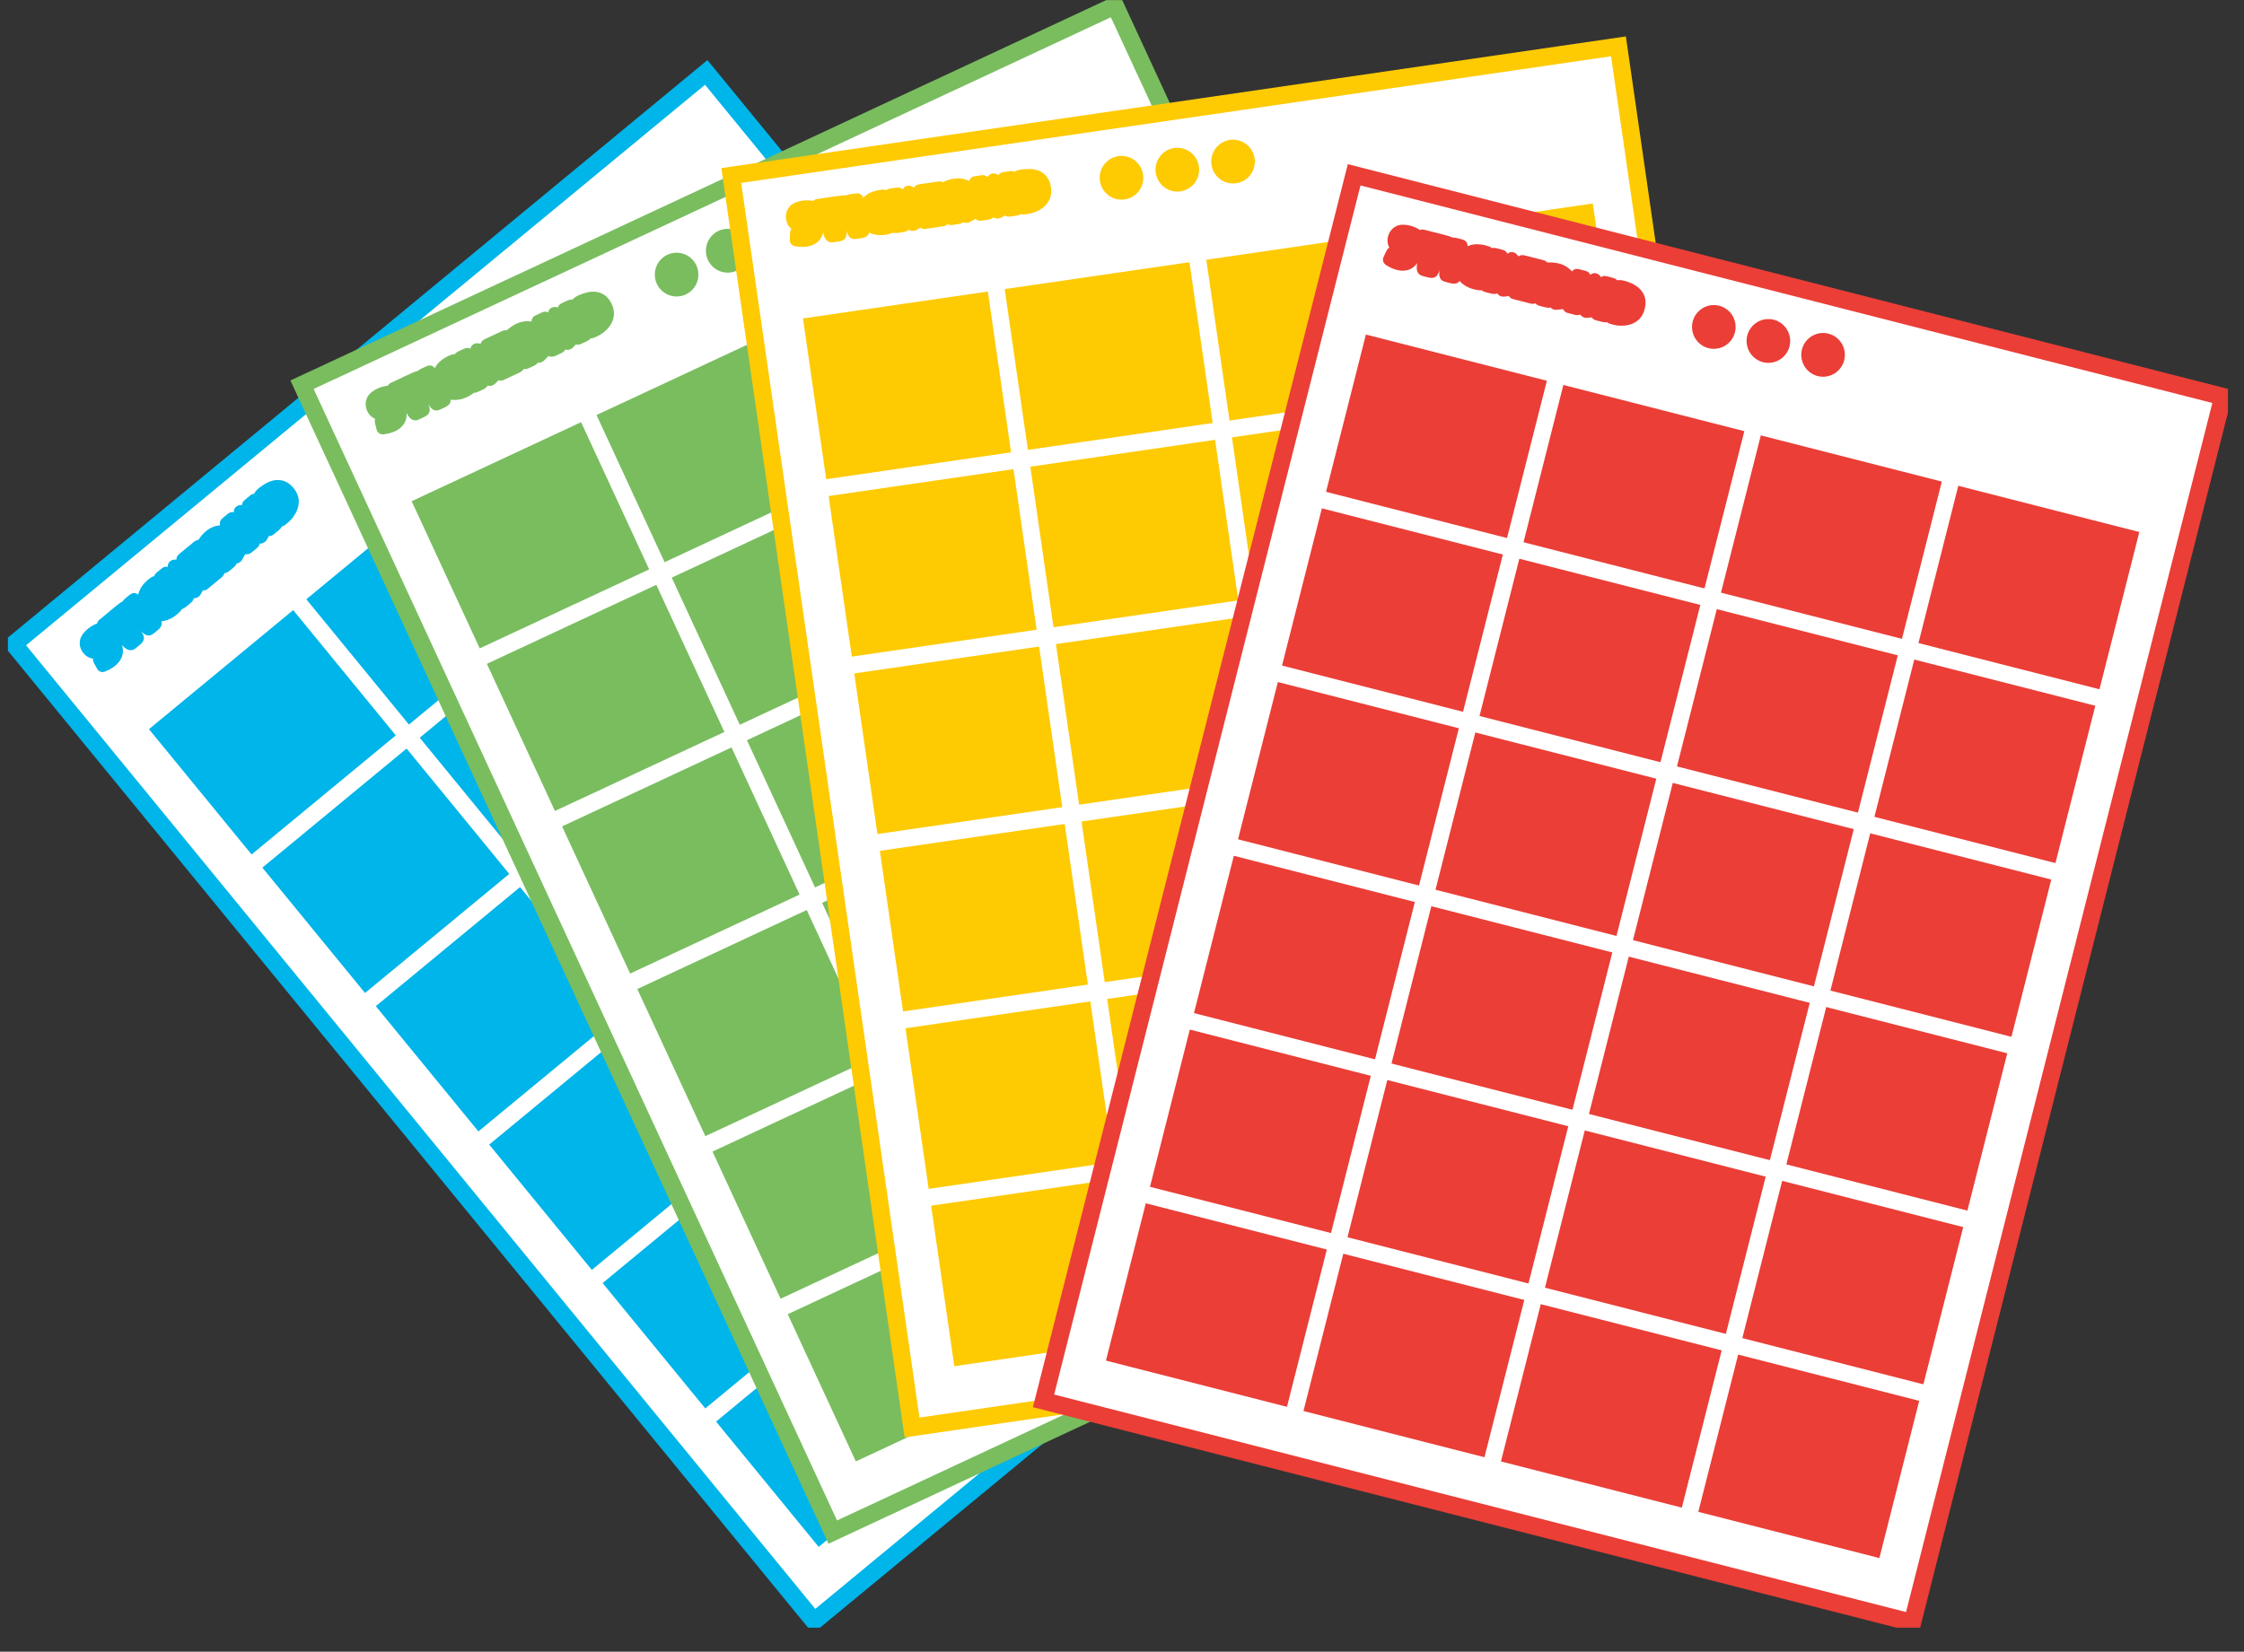 <svg width="91" height="67" viewBox="0 0 91 67" fill="none" xmlns="http://www.w3.org/2000/svg">
<rect x="0" y="0" width="91" height="67" fill="#333333" stroke="none"/>
<g clip-path="url(#clip0_126_254)">
<path d="M28.639 2.938L0.558 26.127L33.013 65.764L61.094 42.576L28.639 2.938Z" fill="white" stroke="#00B5EA" stroke-width="0.71" stroke-miterlimit="10"/>
<path d="M31.086 8.448L5.556 29.531L33.153 63.236L58.684 42.153L31.086 8.448Z" fill="#00B5EA" stroke="white" stroke-width="0.69" stroke-miterlimit="10"/>
<path d="M28.556 57.617L54.082 36.534" stroke="white" stroke-width="0.69" stroke-miterlimit="10"/>
<path d="M23.953 51.999L49.484 30.916" stroke="white" stroke-width="0.69" stroke-miterlimit="10"/>
<path d="M19.355 46.381L44.881 25.298" stroke="white" stroke-width="0.69" stroke-miterlimit="10"/>
<path d="M14.756 40.767L40.283 19.684" stroke="white" stroke-width="0.69" stroke-miterlimit="10"/>
<path d="M10.153 35.149L35.684 14.066" stroke="white" stroke-width="0.69" stroke-miterlimit="10"/>
<path d="M24.701 13.718L52.3 47.423" stroke="white" stroke-width="0.69" stroke-miterlimit="10"/>
<path d="M18.321 18.989L45.919 52.694" stroke="white" stroke-width="0.69" stroke-miterlimit="10"/>
<path d="M11.935 24.259L39.534 57.965" stroke="white" stroke-width="0.69" stroke-miterlimit="10"/>
<path d="M10.822 19.585C10.644 19.689 10.401 19.83 10.303 20.032C10.223 20.036 10.163 20.079 10.139 20.102L9.924 20.281C9.835 20.351 9.816 20.431 9.816 20.487C9.625 20.473 9.47 20.591 9.48 20.783C9.367 20.75 9.269 20.816 9.236 20.844L9.021 21.023C8.942 21.089 8.89 21.192 8.928 21.309C8.521 21.337 8.24 21.605 8.039 21.906C7.983 21.906 7.922 21.934 7.871 21.976L7.267 22.474C7.192 22.54 7.15 22.615 7.155 22.7C6.954 22.686 6.795 22.789 6.804 22.996C6.692 22.963 6.593 23.029 6.561 23.057C6.481 23.132 6.275 23.254 6.252 23.372C6.173 23.376 6.065 23.466 6.013 23.508C5.915 23.588 5.826 23.682 5.756 23.78C5.681 23.888 5.63 24.006 5.606 24.119C5.452 23.992 5.307 24.09 5.265 24.123C5.195 24.189 5.003 24.316 4.966 24.405C4.895 24.391 4.114 25.086 4.039 25.133C3.983 25.18 3.951 25.232 3.937 25.293C3.628 25.392 3.254 25.73 3.24 26.012C3.188 26.34 3.455 26.683 3.773 26.716C3.74 26.829 3.894 27.026 3.937 27.125C3.974 27.191 4.068 27.308 4.264 27.238C4.708 27.069 5.115 26.693 4.947 26.167C5.167 26.416 5.345 26.42 5.499 26.298C5.733 26.101 5.995 25.969 5.714 25.598C5.887 25.786 6.056 25.838 6.224 25.702C6.369 25.575 6.626 25.434 6.547 25.204C6.865 25.175 7.197 24.964 7.389 24.701C7.492 24.687 7.655 24.513 7.74 24.452C7.8 24.405 7.842 24.339 7.856 24.269C7.945 24.274 8.03 24.236 8.09 24.175C8.142 24.123 8.193 24.011 8.226 23.949C8.287 23.949 8.352 23.949 8.408 23.898L8.989 23.419C9.04 23.376 9.082 23.315 9.101 23.25C9.157 23.25 9.232 23.217 9.283 23.174C9.367 23.099 9.559 22.977 9.592 22.86C9.704 22.846 9.788 22.775 9.835 22.676C9.835 22.676 9.933 22.503 9.947 22.479C10.027 22.503 10.134 22.47 10.205 22.409C10.228 22.39 10.42 22.23 10.443 22.211C10.49 22.164 10.523 22.108 10.537 22.052C10.593 22.052 10.691 22.038 10.771 21.958C10.841 21.887 10.864 21.807 10.902 21.746C10.981 21.746 11.051 21.718 11.107 21.671C11.187 21.596 11.393 21.469 11.426 21.356C11.449 21.356 11.477 21.342 11.501 21.333C12.02 20.995 12.357 20.328 11.903 19.797C11.622 19.449 11.229 19.383 10.836 19.581L10.822 19.585Z" fill="#00B5EA"/>
<path d="M14.148 18.862C14.636 18.862 15.032 18.464 15.032 17.974C15.032 17.484 14.636 17.086 14.148 17.086C13.66 17.086 13.264 17.484 13.264 17.974C13.264 18.464 13.66 18.862 14.148 18.862Z" fill="#00B5EA"/>
<path d="M15.912 17.406C16.4 17.406 16.796 17.008 16.796 16.518C16.796 16.027 16.4 15.63 15.912 15.63C15.423 15.63 15.028 16.027 15.028 16.518C15.028 17.008 15.423 17.406 15.912 17.406Z" fill="#00B5EA"/>
<path d="M17.675 15.949C18.163 15.949 18.559 15.552 18.559 15.062C18.559 14.571 18.163 14.174 17.675 14.174C17.187 14.174 16.791 14.571 16.791 15.062C16.791 15.552 17.187 15.949 17.675 15.949Z" fill="#00B5EA"/>
<path d="M45.221 0.228L12.248 15.606L33.771 62.149L66.744 46.771L45.221 0.228Z" fill="white" stroke="#79BD5F" stroke-width="0.71" stroke-miterlimit="10"/>
<path d="M46.214 6.182L16.236 20.163L34.538 59.74L64.516 45.759L46.214 6.182Z" fill="#79BD5F" stroke="white" stroke-width="0.69" stroke-miterlimit="10"/>
<path d="M31.489 53.141L61.468 39.16" stroke="white" stroke-width="0.69" stroke-miterlimit="10"/>
<path d="M28.439 46.545L58.414 32.565" stroke="white" stroke-width="0.69" stroke-miterlimit="10"/>
<path d="M25.389 39.95L55.364 25.969" stroke="white" stroke-width="0.69" stroke-miterlimit="10"/>
<path d="M22.339 33.354L52.314 19.374" stroke="white" stroke-width="0.69" stroke-miterlimit="10"/>
<path d="M19.289 26.759L49.264 12.778" stroke="white" stroke-width="0.69" stroke-miterlimit="10"/>
<path d="M38.721 9.678L57.025 49.251" stroke="white" stroke-width="0.69" stroke-miterlimit="10"/>
<path d="M31.227 13.173L49.531 52.746" stroke="white" stroke-width="0.69" stroke-miterlimit="10"/>
<path d="M23.733 16.668L42.032 56.241" stroke="white" stroke-width="0.69" stroke-miterlimit="10"/>
<path d="M23.822 11.858C23.625 11.909 23.354 11.989 23.209 12.158C23.134 12.144 23.064 12.168 23.031 12.182L22.779 12.299C22.676 12.346 22.639 12.417 22.624 12.473C22.442 12.412 22.264 12.487 22.227 12.675C22.124 12.614 22.016 12.656 21.974 12.675L21.722 12.793C21.628 12.835 21.553 12.919 21.558 13.046C21.156 12.971 20.819 13.159 20.547 13.399C20.491 13.389 20.431 13.399 20.365 13.427L19.659 13.756C19.57 13.798 19.514 13.859 19.49 13.948C19.299 13.882 19.121 13.948 19.074 14.146C18.971 14.084 18.863 14.127 18.821 14.146C18.723 14.197 18.499 14.268 18.442 14.371C18.363 14.357 18.241 14.413 18.181 14.441C18.064 14.493 17.956 14.564 17.863 14.643C17.764 14.728 17.685 14.827 17.633 14.935C17.516 14.775 17.353 14.831 17.301 14.855C17.222 14.897 16.997 14.977 16.941 15.052C16.875 15.019 15.945 15.498 15.865 15.522C15.8 15.55 15.753 15.597 15.725 15.649C15.397 15.668 14.953 15.898 14.873 16.17C14.742 16.476 14.915 16.875 15.215 16.988C15.159 17.091 15.257 17.321 15.271 17.424C15.294 17.495 15.351 17.636 15.561 17.617C16.034 17.565 16.525 17.307 16.487 16.753C16.637 17.049 16.805 17.1 16.988 17.016C17.264 16.884 17.549 16.823 17.371 16.391C17.493 16.616 17.643 16.71 17.839 16.616C18.008 16.532 18.297 16.457 18.274 16.212C18.592 16.269 18.962 16.142 19.214 15.935C19.317 15.945 19.523 15.822 19.617 15.785C19.687 15.752 19.743 15.7 19.776 15.639C19.86 15.668 19.949 15.653 20.024 15.606C20.089 15.569 20.164 15.475 20.215 15.423C20.276 15.442 20.337 15.451 20.402 15.423L21.085 15.104C21.146 15.076 21.202 15.024 21.235 14.968C21.291 14.982 21.371 14.968 21.432 14.939C21.53 14.888 21.75 14.817 21.806 14.714C21.918 14.728 22.016 14.681 22.087 14.601C22.087 14.601 22.227 14.46 22.245 14.441C22.316 14.484 22.428 14.479 22.512 14.441C22.54 14.427 22.765 14.324 22.793 14.31C22.854 14.277 22.896 14.23 22.924 14.178C22.98 14.197 23.073 14.207 23.172 14.146C23.256 14.094 23.303 14.023 23.349 13.972C23.424 13.991 23.499 13.981 23.569 13.948C23.668 13.896 23.897 13.821 23.953 13.723C23.981 13.723 24.004 13.723 24.032 13.718C24.617 13.525 25.113 12.957 24.804 12.332C24.617 11.924 24.257 11.764 23.827 11.858H23.822Z" fill="#79BD5F"/>
<path d="M27.438 12.027C27.926 12.027 28.322 11.629 28.322 11.139C28.322 10.649 27.926 10.251 27.438 10.251C26.95 10.251 26.554 10.649 26.554 11.139C26.554 11.629 26.95 12.027 27.438 12.027Z" fill="#79BD5F"/>
<path d="M29.51 11.059C29.998 11.059 30.394 10.662 30.394 10.171C30.394 9.681 29.998 9.283 29.51 9.283C29.022 9.283 28.626 9.681 28.626 10.171C28.626 10.662 29.022 11.059 29.51 11.059Z" fill="#79BD5F"/>
<path d="M31.582 10.091C32.071 10.091 32.466 9.694 32.466 9.204C32.466 8.713 32.071 8.316 31.582 8.316C31.094 8.316 30.698 8.713 30.698 9.204C30.698 9.694 31.094 10.091 31.582 10.091Z" fill="#79BD5F"/>
<path d="M65.633 1.88L29.654 7.119L36.986 57.905L72.965 52.666L65.633 1.88Z" fill="white" stroke="#FECA02" stroke-width="0.71" stroke-miterlimit="10"/>
<path d="M64.883 7.863L32.172 12.626L38.407 55.81L71.118 51.047L64.883 7.863Z" fill="#FECA02" stroke="white" stroke-width="0.69" stroke-miterlimit="10"/>
<path d="M37.364 48.617L70.075 43.858" stroke="white" stroke-width="0.69" stroke-miterlimit="10"/>
<path d="M36.325 41.42L69.037 36.661" stroke="white" stroke-width="0.69" stroke-miterlimit="10"/>
<path d="M35.287 34.223L67.998 29.464" stroke="white" stroke-width="0.69" stroke-miterlimit="10"/>
<path d="M34.248 27.026L66.96 22.268" stroke="white" stroke-width="0.69" stroke-miterlimit="10"/>
<path d="M33.21 19.83L65.921 15.071" stroke="white" stroke-width="0.69" stroke-miterlimit="10"/>
<path d="M56.706 9.063L62.937 52.248" stroke="white" stroke-width="0.69" stroke-miterlimit="10"/>
<path d="M48.529 10.251L54.76 53.436" stroke="white" stroke-width="0.69" stroke-miterlimit="10"/>
<path d="M40.353 11.44L46.584 54.625" stroke="white" stroke-width="0.69" stroke-miterlimit="10"/>
<path d="M41.812 6.859C41.611 6.855 41.326 6.85 41.139 6.967C41.069 6.93 40.994 6.935 40.961 6.939L40.685 6.982C40.573 7 40.517 7.057 40.489 7.104C40.33 6.991 40.138 7.014 40.049 7.184C39.969 7.099 39.852 7.104 39.81 7.108L39.534 7.146C39.436 7.16 39.333 7.221 39.305 7.343C38.94 7.155 38.566 7.235 38.234 7.39C38.182 7.362 38.122 7.353 38.051 7.362L37.28 7.475C37.181 7.489 37.107 7.531 37.065 7.611C36.901 7.494 36.709 7.498 36.611 7.682C36.531 7.597 36.414 7.602 36.372 7.606C36.265 7.63 36.026 7.63 35.947 7.714C35.876 7.677 35.741 7.696 35.67 7.71C35.544 7.729 35.423 7.761 35.31 7.808C35.189 7.865 35.09 7.935 35.006 8.02C34.941 7.832 34.763 7.837 34.707 7.846C34.618 7.865 34.384 7.874 34.305 7.93C34.253 7.884 33.224 8.071 33.14 8.071C33.07 8.081 33.014 8.109 32.971 8.151C32.653 8.076 32.162 8.17 32.003 8.405C31.793 8.659 31.839 9.091 32.097 9.283C32.013 9.363 32.041 9.612 32.027 9.72C32.027 9.795 32.041 9.946 32.246 9.988C32.714 10.077 33.257 9.965 33.383 9.429C33.439 9.753 33.589 9.852 33.785 9.828C34.089 9.781 34.38 9.805 34.328 9.34C34.38 9.593 34.496 9.725 34.712 9.692C34.899 9.659 35.193 9.673 35.245 9.434C35.53 9.579 35.923 9.565 36.222 9.438C36.321 9.481 36.55 9.42 36.653 9.41C36.728 9.401 36.798 9.368 36.845 9.316C36.915 9.368 37.008 9.377 37.093 9.359C37.163 9.34 37.266 9.269 37.327 9.236C37.378 9.269 37.434 9.298 37.509 9.288L38.253 9.18C38.318 9.171 38.388 9.138 38.435 9.096C38.486 9.124 38.561 9.138 38.632 9.124C38.744 9.1 38.973 9.1 39.057 9.016C39.16 9.063 39.268 9.044 39.361 8.987C39.361 8.987 39.534 8.894 39.558 8.879C39.614 8.94 39.721 8.969 39.815 8.95C39.848 8.945 40.091 8.912 40.119 8.903C40.185 8.889 40.241 8.856 40.283 8.814C40.33 8.847 40.418 8.884 40.531 8.856C40.624 8.832 40.69 8.776 40.751 8.743C40.816 8.785 40.891 8.795 40.966 8.785C41.073 8.762 41.312 8.757 41.401 8.682C41.424 8.692 41.452 8.696 41.48 8.701C42.098 8.682 42.734 8.288 42.617 7.592C42.556 7.151 42.252 6.888 41.817 6.855L41.812 6.859Z" fill="#FECA02"/>
<path d="M45.48 8.1C45.968 8.1 46.364 7.702 46.364 7.212C46.364 6.721 45.968 6.324 45.48 6.324C44.992 6.324 44.596 6.721 44.596 7.212C44.596 7.702 44.992 8.1 45.48 8.1Z" fill="#FECA02"/>
<path d="M47.744 7.771C48.232 7.771 48.628 7.373 48.628 6.883C48.628 6.393 48.232 5.995 47.744 5.995C47.255 5.995 46.86 6.393 46.86 6.883C46.86 7.373 47.255 7.771 47.744 7.771Z" fill="#FECA02"/>
<path d="M50.003 7.442C50.492 7.442 50.887 7.044 50.887 6.554C50.887 6.064 50.492 5.666 50.003 5.666C49.515 5.666 49.119 6.064 49.119 6.554C49.119 7.044 49.515 7.442 50.003 7.442Z" fill="#FECA02"/>
<path d="M90.147 16.09L54.914 7.091L42.318 56.825L77.552 65.824L90.147 16.09Z" fill="white" stroke="#EA3E37" stroke-width="0.71" stroke-miterlimit="10"/>
<path d="M55.141 13.151L44.43 55.441L76.463 63.622L87.174 21.332L55.141 13.151Z" fill="#EA3E37" stroke="white" stroke-width="0.69" stroke-miterlimit="10"/>
<path d="M46.214 48.391L78.248 56.575" stroke="white" stroke-width="0.69" stroke-miterlimit="10"/>
<path d="M48.001 41.345L80.034 49.528" stroke="white" stroke-width="0.69" stroke-miterlimit="10"/>
<path d="M49.783 34.294L81.817 42.477" stroke="white" stroke-width="0.69" stroke-miterlimit="10"/>
<path d="M51.57 27.247L83.603 35.43" stroke="white" stroke-width="0.69" stroke-miterlimit="10"/>
<path d="M53.357 20.201L85.386 28.379" stroke="white" stroke-width="0.69" stroke-miterlimit="10"/>
<path d="M79.164 19.289L68.452 61.577" stroke="white" stroke-width="0.69" stroke-miterlimit="10"/>
<path d="M71.156 17.241L60.449 59.529" stroke="white" stroke-width="0.69" stroke-miterlimit="10"/>
<path d="M63.148 15.198L52.44 57.486" stroke="white" stroke-width="0.69" stroke-miterlimit="10"/>
<path d="M66.244 11.529C66.057 11.444 65.795 11.332 65.58 11.369C65.529 11.308 65.458 11.285 65.426 11.275L65.154 11.205C65.047 11.177 64.972 11.205 64.925 11.242C64.822 11.078 64.64 11.021 64.49 11.148C64.448 11.036 64.34 10.998 64.298 10.989L64.032 10.918C63.934 10.895 63.821 10.909 63.746 11.012C63.48 10.697 63.101 10.632 62.741 10.646C62.703 10.603 62.652 10.566 62.582 10.552L61.824 10.359C61.726 10.336 61.641 10.35 61.576 10.401C61.468 10.228 61.291 10.162 61.127 10.293C61.085 10.181 60.977 10.143 60.935 10.134C60.827 10.115 60.608 10.021 60.5 10.068C60.449 10.007 60.318 9.974 60.247 9.955C60.121 9.922 59.995 9.908 59.873 9.908C59.742 9.908 59.621 9.941 59.513 9.988C59.522 9.786 59.359 9.73 59.303 9.716C59.209 9.697 58.994 9.617 58.9 9.64C58.867 9.575 57.848 9.354 57.768 9.321C57.698 9.302 57.633 9.307 57.581 9.33C57.315 9.138 56.823 9.034 56.589 9.194C56.295 9.349 56.178 9.767 56.342 10.044C56.234 10.087 56.164 10.326 56.108 10.42C56.08 10.491 56.037 10.632 56.211 10.754C56.608 11.012 57.151 11.125 57.474 10.674C57.403 10.998 57.506 11.144 57.693 11.195C57.993 11.271 58.25 11.402 58.381 10.956C58.334 11.209 58.39 11.379 58.601 11.43C58.788 11.473 59.055 11.595 59.19 11.397C59.401 11.642 59.766 11.778 60.093 11.778C60.168 11.853 60.402 11.886 60.5 11.914C60.575 11.933 60.65 11.928 60.715 11.9C60.762 11.975 60.842 12.022 60.926 12.031C61.001 12.041 61.117 12.017 61.188 12.008C61.225 12.06 61.263 12.107 61.337 12.126L62.067 12.313C62.133 12.332 62.207 12.328 62.268 12.304C62.301 12.351 62.371 12.393 62.441 12.407C62.553 12.431 62.764 12.515 62.872 12.473C62.951 12.553 63.054 12.581 63.162 12.562C63.162 12.562 63.358 12.539 63.386 12.539C63.414 12.614 63.503 12.684 63.597 12.703C63.629 12.713 63.868 12.774 63.896 12.778C63.962 12.788 64.027 12.783 64.083 12.76C64.116 12.807 64.181 12.877 64.294 12.891C64.392 12.905 64.471 12.877 64.542 12.872C64.588 12.934 64.654 12.976 64.724 12.995C64.832 13.013 65.056 13.103 65.164 13.065C65.182 13.084 65.206 13.098 65.229 13.112C65.805 13.333 66.544 13.211 66.698 12.525C66.81 12.093 66.632 11.736 66.24 11.534L66.244 11.529Z" fill="#EA3E37"/>
<path d="M69.5 14.15C69.988 14.15 70.384 13.753 70.384 13.262C70.384 12.772 69.988 12.374 69.5 12.374C69.012 12.374 68.616 12.772 68.616 13.262C68.616 13.753 69.012 14.15 69.5 14.15Z" fill="#EA3E37"/>
<path d="M71.713 14.719C72.201 14.719 72.597 14.321 72.597 13.831C72.597 13.34 72.201 12.943 71.713 12.943C71.224 12.943 70.829 13.34 70.829 13.831C70.829 14.321 71.224 14.719 71.713 14.719Z" fill="#EA3E37"/>
<path d="M73.93 15.282C74.418 15.282 74.814 14.885 74.814 14.394C74.814 13.904 74.418 13.507 73.93 13.507C73.442 13.507 73.046 13.904 73.046 14.394C73.046 14.885 73.442 15.282 73.93 15.282Z" fill="#EA3E37"/>
</g>
<defs>
<clipPath id="clip0_126_254">
<rect width="90.028" height="66.02" fill="white" transform="translate(0.321 0.006)"/>
</clipPath>
</defs>
</svg>
